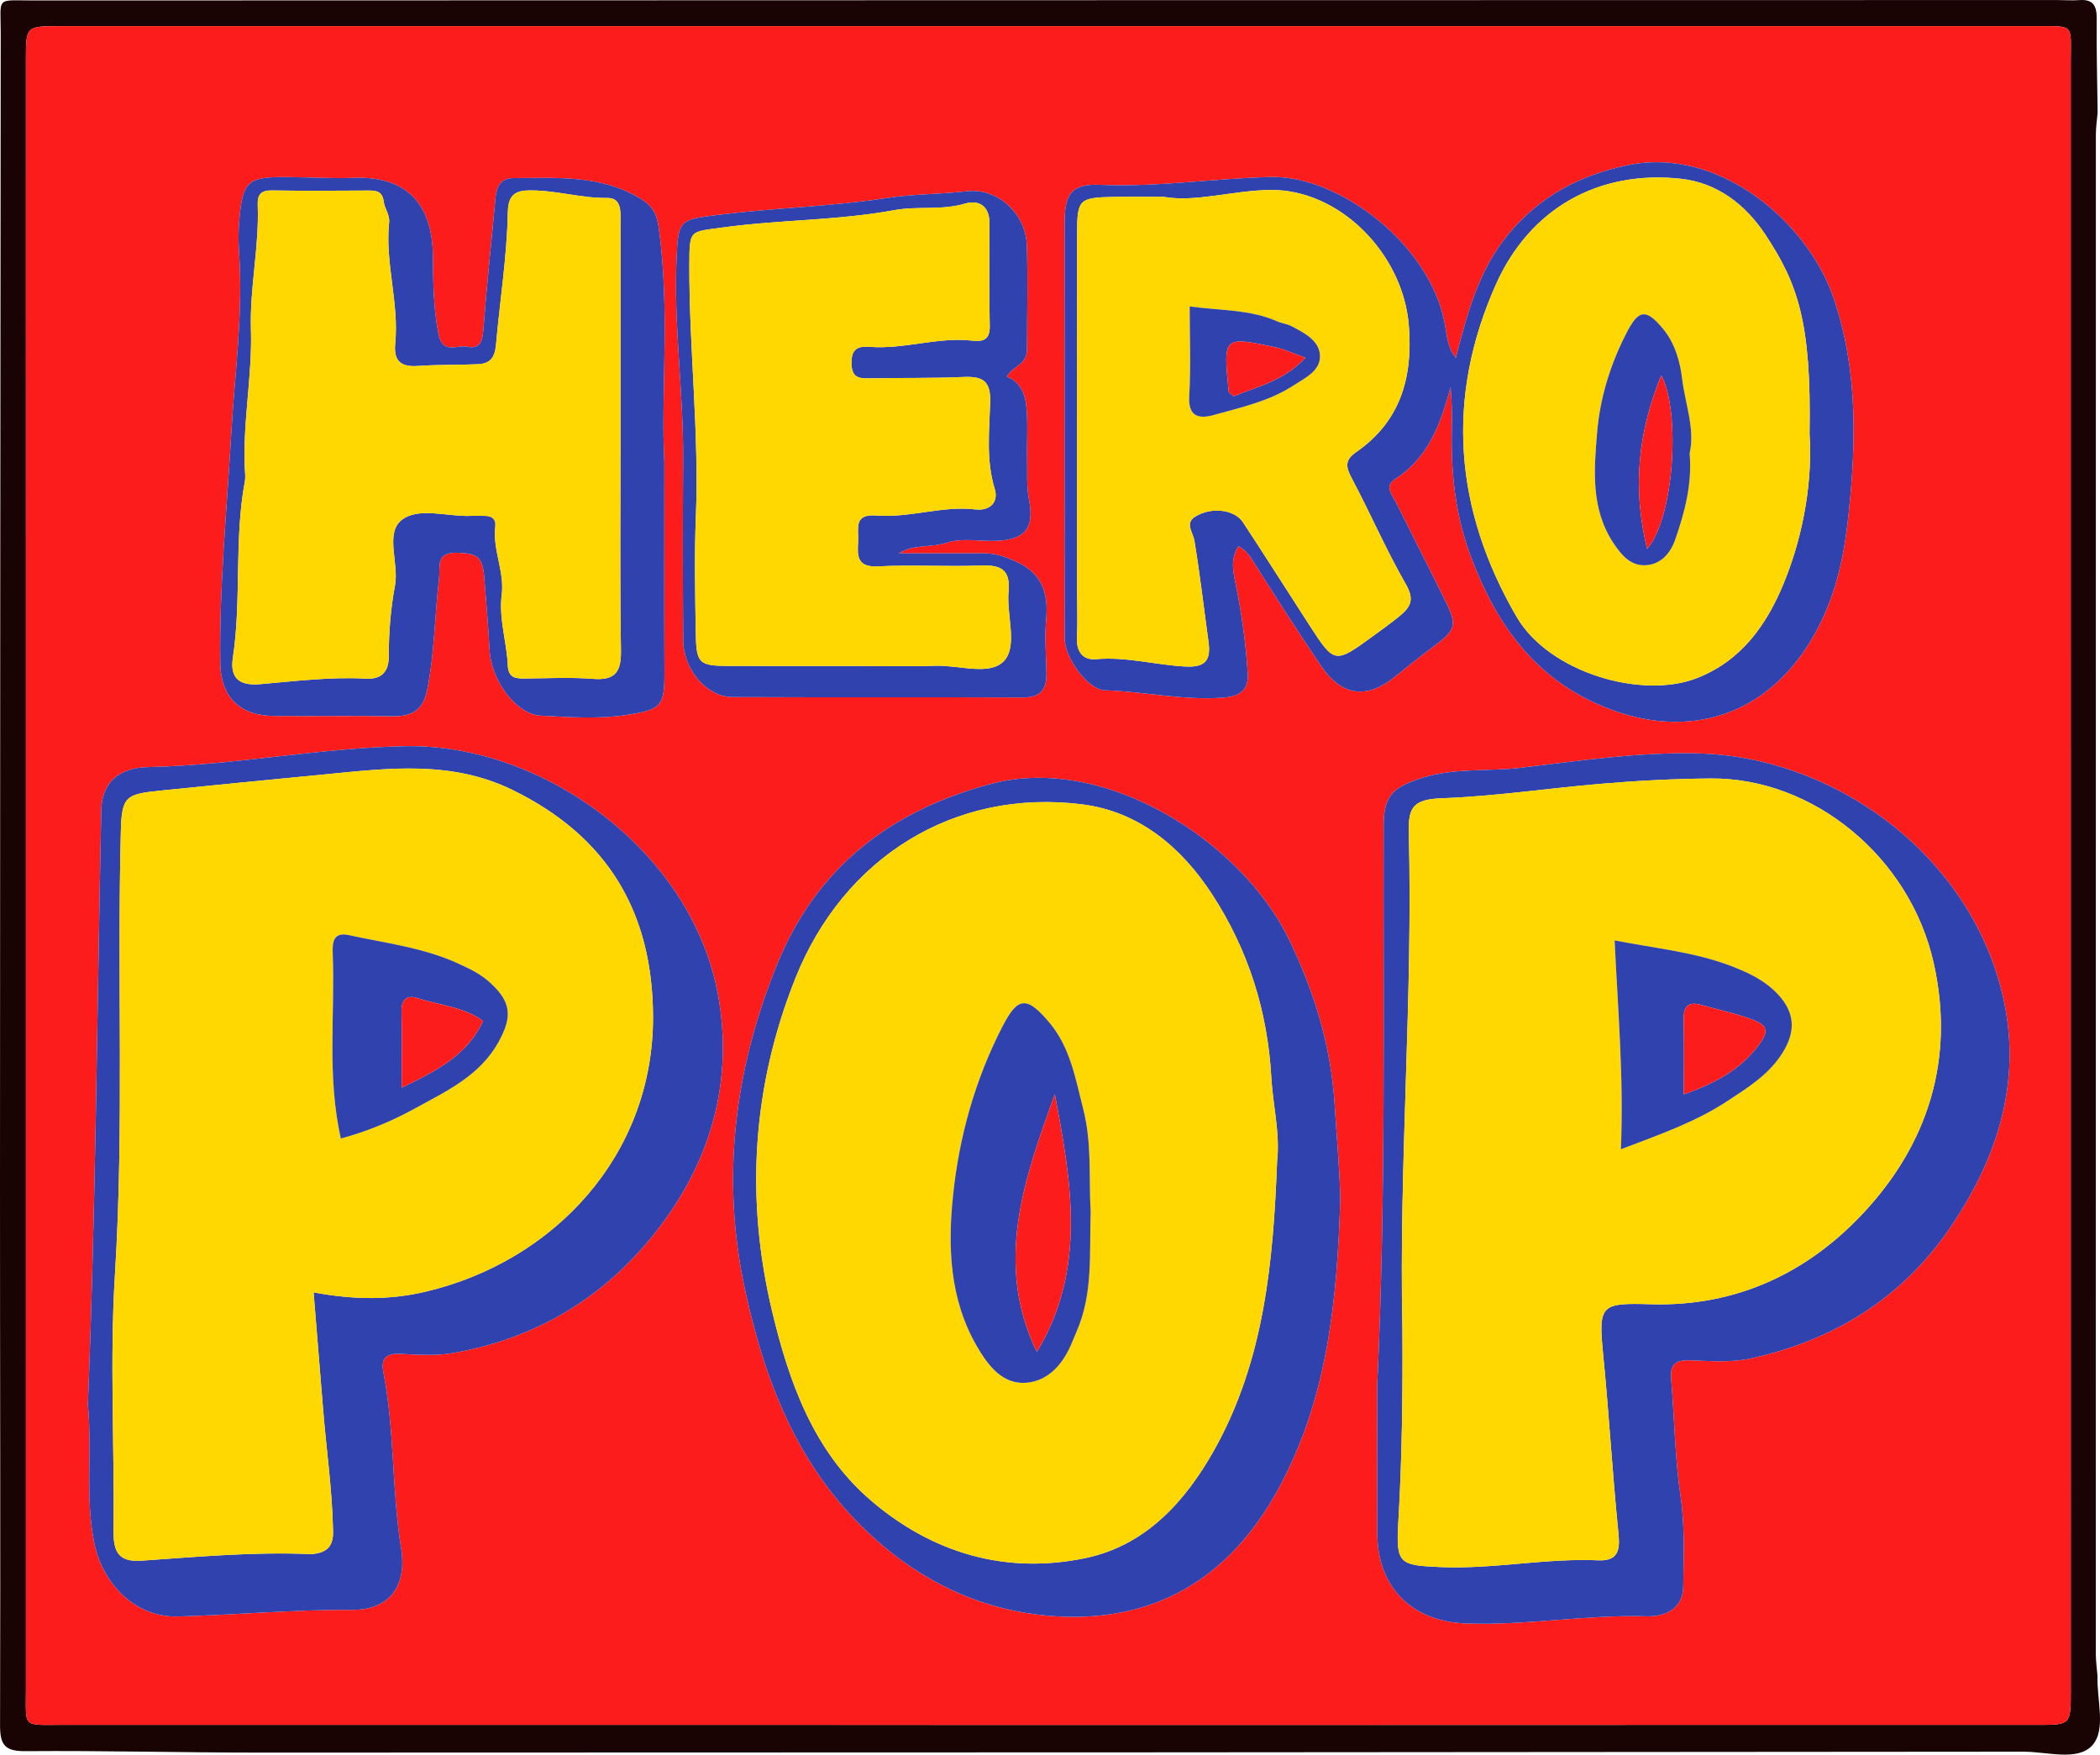 <svg viewBox="0 0 334.953 279.825" xmlns:xlink="http://www.w3.org/1999/xlink" xmlns="http://www.w3.org/2000/svg" id="Capa_1">
  <defs>
    <style>
      .cls-1 {
        fill: none;
      }

      .cls-2 {
        fill: #fd1c1c;
      }

      .cls-3 {
        fill: #3042ae;
      }

      .cls-4 {
        fill: #190303;
      }

      .cls-5 {
        fill: #fed800;
      }

      .cls-6 {
        clip-path: url(#clippath);
      }
    </style>
    <clipPath id="clippath">
      <rect height="279.825" width="334.953" class="cls-1"></rect>
    </clipPath>
  </defs>
  <g class="cls-6">
    <path d="M334.553,267.248c-.139,3.788,1.424,8.582-.824,11.089-2.315,2.583-7.211,1.018-10.958,1.022-93.765.097-187.529.135-281.294.145-12.468.002-24.937-.33-37.403-.23-3.327.027-4.074-1.005-4.065-4.173C.098,246.34-.007,217.579,0,188.817.015,127.637.05,66.457.115,5.278.121-.649-.784.078,5.458.076,113.021.035,220.585.025,328.148.009c1.164,0,2.334.098,3.49.009,2.234-.172,2.81.919,2.79,2.981-.049,4.985.086,9.973.148,14.96-.098,1.147-.28,2.294-.28,3.442-.016,80.8-.019,161.601-.009,242.401,0,1.149.174,2.297.266,3.446M167.314,275.087c52.537,0,105.074,0,157.611-.002,5.353,0,5.365-.015,5.365-5.387.003-86.62.006-173.24-.005-259.86-.001-6.073.724-5.663-5.58-5.664-105.074-.005-210.149-.004-315.223-.001-5.336,0-5.349.015-5.349,5.387-.003,86.62-.005,173.24.005,259.859,0,6.196-.616,5.661,5.565,5.662,52.537.011,105.074.006,157.611.006" class="cls-4"></path>
    <path d="M167.314,275.087c-52.537,0-105.074.005-157.611-.006-6.181-.001-5.564.534-5.565-5.662-.01-86.619-.007-173.239-.005-259.859,0-5.372.013-5.387,5.349-5.387,105.075-.003,210.149-.003,315.223,0,6.305.001,5.579-.409,5.58,5.665.011,86.619.008,173.239.006,259.859,0,5.372-.013,5.386-5.365,5.387-52.538.004-105.075.002-157.612.002M219.681,220.709c0,7.979-.029,15.957.008,23.936.04,8.615,5.621,13.947,14.11,14.262,9.661.358,19.204-1.431,28.856-1.141,2.939.089,5.797-1.223,5.825-4.728.038-4.783.292-9.556-.425-14.382-.919-6.191-.973-12.507-1.506-18.76-.217-2.542.923-3.04,3.201-2.95,3.143.123,6.406.365,9.434-.292,13.217-2.866,24.153-9.555,31.836-20.823,7.9-11.587,11.802-24.282,8.106-38.303-5.756-21.832-26.905-36.916-48.467-37.382-9.463-.204-18.814,1.198-28.126,2.303-5.207.618-10.529-.033-15.698,1.61-4.495,1.428-6.126,2.731-6.139,7.465-.083,29.731.37,59.468-1.015,89.185M14.017,224.026c.72,7.504-.474,14.784,1.025,22.076,1.356,6.601,6.621,11.887,13.365,11.698,9.273-.261,18.516-1.119,27.819-1.065,5.836.034,8.733-3.75,7.749-9.829-1.507-9.304-1.017-18.786-2.823-28.044-.405-2.075.313-3.054,2.6-2.951,2.815.126,5.71.356,8.455-.123,14.465-2.524,25.917-9.954,34.337-21.948,7.44-10.598,10.27-22.602,7.985-35.147-4.187-22.986-27.933-40.137-49.935-39.691-13.753.279-27.218,3.042-40.937,3.333-5.049.107-7.417,2.793-7.502,6.825-.674,31.703-.878,63.416-2.138,94.866M213.784,191.123c-.126-4.976-.598-9.912-.898-14.847-.57-9.386-3.227-18.007-7.231-26.333-7.591-15.78-29.432-29.779-47.633-24.917-16.104,4.302-27.785,13.389-34.035,28.701-6.847,16.773-9.045,34.186-5.11,52.162,3.436,15.696,9.187,29.899,21.988,40.656,7.768,6.527,16.603,10.287,26.307,11.129,16.496,1.432,28.827-5.648,36.806-20.362,7.851-14.477,9.302-30.212,9.806-46.189M232.201,57.073c-1.092-1.366-1.368-2.876-1.607-4.565-1.869-13.185-16.877-24.515-27.794-24.278-9.111.198-18.139,1.647-27.282,1.246-4.537-.2-5.702,1.364-5.709,5.985-.02,12.8-.007,25.601-.007,38.401,0,9.309-.022,18.618.012,27.927.012,3.15,3.674,8.223,6.479,8.303,6.286.177,12.473,1.663,18.814,1.165,2.681-.211,4.08-1.2,3.905-3.913-.305-4.744-.95-9.447-1.904-14.106-.412-2.011-.906-4.041.434-6.154,1.163.695,1.686,1.388,2.238,2.265,3.575,5.678,7.193,11.332,10.959,16.884,3.23,4.761,7.229,5.294,11.595,1.814,2.058-1.64,4.099-3.304,6.215-4.866,3.64-2.686,3.914-3.421,2.014-7.276-2.599-5.275-5.278-10.512-7.908-15.772-.62-1.242-1.959-2.563-.059-3.786,5.307-3.415,7.209-8.881,8.782-14.594.194,2.24.234,4.396.187,6.55-.151,6.951.523,13.719,2.996,20.34,3.871,10.364,9.665,18.894,20.125,23.588,13.35,5.991,26.174,2.59,33.806-9.507,3.729-5.909,5.417-12.47,6.2-19.35,1.367-12.016,1.759-23.917-2.162-35.643-4.127-12.341-18.37-24.463-32.983-21.373-7.634,1.615-14.018,4.984-19.036,11.086-4.731,5.753-6.478,12.661-8.31,19.629M105.962,73.697c-.579-10.941.955-24.212-.899-37.434-.32-2.285-1.128-3.523-2.979-4.631-6.304-3.776-13.25-3.242-20.134-3.228-2.169.005-2.753,1.396-2.923,3.242-.65,7.047-1.418,14.085-1.947,21.14-.143,1.906-.717,2.903-2.604,2.501-1.605-.342-3.876,1.367-4.554-2.101-.807-4.124-.832-8.203-.872-12.328-.076-7.91-3.794-12.813-12.58-12.492-3.482.128-6.975-.089-10.464-.123-6.592-.064-7.3.554-7.859,7.123-.14,1.649-.124,3.327-.009,4.98.669,9.627-.699,19.197-1.249,28.753-.703,12.203-1.925,24.373-1.756,36.619.076,5.434,3.079,8.42,8.582,8.464,6.313.05,12.627-.055,18.938.04,3.081.046,4.83-.932,5.494-4.255,1.166-5.832,1.175-11.753,1.873-17.614.242-2.037-.625-4.359,3.04-4.196,2.759.122,3.876.43,4.158,3.708.339,3.937.638,7.871.874,11.825.301,5.063,4.377,10.252,8.157,10.443,4.473.227,9.043.566,13.435-.077,5.952-.871,6.321-1.442,6.293-7.169-.051-10.3-.015-20.6-.015-33.19M143.359,88.251c2.44-1.51,5.118-.873,7.693-1.714,2.41-.787,5.259-.179,7.91-.29,4.577-.192,6.049-2.033,5.166-6.593-.417-2.154-.252-4.297-.298-6.447-.065-2.984.195-6.006-.198-8.943-.222-1.661-1.091-3.472-3.038-4.185.736-1.488,2.81-1.836,3.136-3.661.087-.485.085-.99.085-1.486.005-5.313.161-10.631-.046-15.935-.193-4.921-4.631-9.058-9.526-8.499-4.262.487-8.579.431-12.764,1.076-8.935,1.378-17.964,1.567-26.916,2.695-6.173.778-6.39.702-6.658,7.11-.446,10.644,1.116,21.202,1.056,31.823-.055,9.627-.064,19.256.012,28.884.037,4.734,3.743,9.059,7.89,9.081,15.438.08,30.877-.009,46.315.066,2.911.014,3.792-1.404,3.734-3.981-.063-2.821-.299-5.663-.046-8.458.399-4.397-.73-7.507-5.156-9.398-1.578-.675-2.975-1.143-4.611-1.144-4.58-.003-9.16-.001-13.74-.001" class="cls-2"></path>
    <path d="M219.681,220.709c1.385-29.717.933-59.454,1.015-89.185.013-4.734,1.645-6.037,6.139-7.465,5.169-1.643,10.491-.992,15.699-1.61,9.311-1.105,18.662-2.507,28.125-2.303,21.562.466,42.711,15.55,48.467,37.382,3.697,14.021-.205,26.716-8.106,38.304-7.683,11.267-18.618,17.957-31.835,20.822-3.028.657-6.291.416-9.435.292-2.277-.09-3.417.408-3.201,2.951.533,6.252.587,12.568,1.506,18.759.717,4.826.463,9.599.425,14.382-.028,3.505-2.886,4.817-5.825,4.728-9.651-.29-19.195,1.499-28.856,1.141-8.489-.315-14.07-5.647-14.11-14.262-.037-7.978-.008-15.957-.008-23.936M223.687,211.896c.059,10.298-.043,20.588-.656,30.878-.396,6.648.202,6.851,6.619,7.139,8.494.382,16.865-1.457,25.344-1.073,3.589.163,3.348-2.358,3.107-4.761-.939-9.349-1.469-18.73-2.397-28.084-.793-7.994-.361-8.226,7.673-7.994,13.562.392,24.892-4.996,33.788-14.502,10.397-11.109,14.684-24.681,11.251-39.957-3.804-16.922-19.232-29.505-35.51-29.388-5.955.042-11.876.355-17.826.869-8.369.723-16.691,1.972-25.111,2.283-4.457.164-5.371,1.38-5.266,5.403.683,26.41-1.588,52.78-1.016,79.187" class="cls-3"></path>
    <path d="M14.017,224.026c1.261-31.45,1.465-63.163,2.138-94.866.086-4.032,2.453-6.718,7.502-6.825,13.719-.291,27.184-3.054,40.937-3.333,22.002-.446,45.748,16.704,49.935,39.69,2.286,12.545-.545,24.55-7.985,35.148-8.42,11.994-19.872,19.424-34.336,21.948-2.745.479-5.64.249-8.456.122-2.287-.102-3.005.877-2.6,2.952,1.806,9.258,1.317,18.74,2.823,28.044.984,6.079-1.913,9.863-7.748,9.829-9.303-.054-18.546.804-27.82,1.064-6.744.19-12.008-5.096-13.365-11.697-1.498-7.292-.305-14.572-1.025-22.076M50.017,206.105c6.489,1.209,12.158,1.238,17.885-.114,20.491-4.838,36.308-21.788,36.257-43.811-.038-16.646-7.201-28.783-22.451-36.213-9.659-4.706-19.66-3.466-29.542-2.503-8.838.861-17.692,1.707-26.53,2.617-5.535.569-6.213.867-6.358,6.418-.618,23.587.522,47.183-.945,70.782-.844,13.58-.069,27.257-.215,40.888-.036,3.359.811,4.977,4.463,4.726,8.939-.614,17.876-1.434,26.856-1.047.166.008.334,0,.498-.018,2.096-.236,3.225-1.14,3.187-3.519-.104-6.622-1.081-13.163-1.602-19.745-.48-6.057-.985-12.112-1.503-18.461" class="cls-3"></path>
    <path d="M213.784,191.123c-.503,15.977-1.955,31.712-9.806,46.189-7.978,14.713-20.31,21.793-36.806,20.362-9.703-.842-18.539-4.602-26.307-11.13-12.801-10.756-18.552-24.959-21.988-40.656-3.935-17.976-1.736-35.389,5.11-52.162,6.25-15.311,17.931-24.399,34.035-28.701,18.201-4.861,40.042,9.137,47.633,24.918,4.005,8.325,6.661,16.946,7.231,26.332.3,4.936.772,9.871.898,14.848M203.701,185.21c.494-4.538-.68-8.94-.927-13.401-.584-10.566-3.686-20.322-9.408-29.131-4.899-7.541-11.665-13.253-20.764-14.4-20.41-2.572-38.052,8.492-45.73,27.716-6.931,17.355-8.001,35.205-3.71,53.161,2.661,11.137,6.542,22.195,15.642,30.044,9.852,8.496,21.603,11.943,34.336,9.281,9.504-1.987,15.843-8.896,20.497-17.177,8.051-14.326,9.444-30.145,10.064-46.093" class="cls-3"></path>
    <path d="M232.201,57.073c1.832-6.968,3.579-13.876,8.311-19.629,5.017-6.102,11.401-9.472,19.035-11.086,14.614-3.09,28.857,9.032,32.983,21.373,3.921,11.726,3.53,23.627,2.163,35.643-.783,6.88-2.472,13.441-6.201,19.35-7.631,12.097-20.456,15.498-33.806,9.507-10.459-4.694-16.254-13.224-20.125-23.588-2.473-6.621-3.147-13.389-2.996-20.34.047-2.154.008-4.31-.187-6.55-1.573,5.713-3.474,11.179-8.782,14.594-1.9,1.223-.561,2.544.06,3.786,2.63,5.26,5.309,10.497,7.908,15.772,1.899,3.854,1.625,4.59-2.015,7.276-2.116,1.562-4.157,3.226-6.214,4.866-4.367,3.48-8.366,2.947-11.595-1.814-3.767-5.552-7.384-11.206-10.959-16.884-.553-.877-1.076-1.57-2.239-2.265-1.339,2.113-.845,4.143-.434,6.154.955,4.659,1.599,9.362,1.904,14.106.175,2.713-1.224,3.702-3.905,3.913-6.34.498-12.527-.988-18.814-1.165-2.805-.08-6.466-5.153-6.478-8.303-.035-9.309-.013-18.618-.013-27.927,0-12.801-.012-25.601.007-38.401.007-4.621,1.172-6.185,5.709-5.985,9.143.401,18.171-1.048,27.282-1.246,10.918-.237,25.925,11.093,27.794,24.278.24,1.689.515,3.199,1.607,4.565M288.622,69.214c.312-17.83-1.863-23.942-7.02-31.761-3.22-4.884-7.759-8.318-13.511-8.942-13.099-1.421-24.052,4.696-29.475,16.822-8.105,18.127-6.663,35.957,3.284,53.034,5.189,8.909,19.979,13.205,28.755,9.779,7.04-2.748,11.085-8.403,13.85-15.121,3.435-8.347,4.574-17.076,4.117-23.811M185.583,31.394c-3.199,0-5.527-.036-7.853.007-5.638.103-5.925.391-5.926,5.839-.005,19.114-.003,38.228-.003,57.342,0,2.327.103,4.66-.027,6.98-.128,2.272.873,3.757,3.044,3.563,4.857-.432,9.522.939,14.305,1.176,3.366.167,4.014-1.225,3.626-4.03-.739-5.345-1.357-10.71-2.237-16.031-.227-1.375-1.595-2.783.144-3.858,2.572-1.589,6.257-1.128,7.583.885,3.585,5.443,7.063,10.958,10.609,16.428,4.055,6.255,4.039,6.211,10.392,1.57,1.333-.973,2.663-1.921,3.945-2.971,1.883-1.541,2.447-2.689,1.028-5.16-3.148-5.48-5.657-11.323-8.633-16.909-.953-1.79-1.069-2.877.708-4.107,7.135-4.934,9.1-11.989,8.417-20.274-.94-11.406-11.059-21.716-22.162-21.548-5.981.09-11.818,2.002-16.96,1.098" class="cls-3"></path>
    <path d="M105.963,73.697c0,12.59-.037,22.89.014,33.189.028,5.728-.341,6.298-6.293,7.169-4.392.643-8.961.305-13.435.078-3.779-.192-7.856-5.381-8.157-10.444-.235-3.953-.535-7.887-.874-11.825-.281-3.277-1.398-3.585-4.157-3.708-3.666-.162-2.798,2.159-3.041,4.197-.697,5.861-.707,11.782-1.873,17.614-.664,3.323-2.413,4.301-5.494,4.254-6.311-.095-12.625.01-18.938-.039-5.503-.044-8.506-3.03-8.581-8.464-.17-12.246,1.053-24.416,1.755-36.619.55-9.556,1.918-19.126,1.249-28.753-.115-1.653-.131-3.331.01-4.981.558-6.568,1.266-7.187,7.858-7.122,3.489.034,6.982.25,10.464.123,8.786-.321,12.505,4.582,12.58,12.492.04,4.125.065,8.204.872,12.328.678,3.468,2.95,1.759,4.555,2.101,1.886.402,2.461-.595,2.604-2.501.528-7.056,1.296-14.093,1.946-21.14.17-1.846.754-3.237,2.924-3.242,6.883-.015,13.829-.548,20.134,3.228,1.85,1.108,2.658,2.346,2.979,4.63,1.853,13.222.319,26.494.899,37.435M98.974,69.817c0-11.299.006-22.598-.006-33.897-.002-1.792.346-4.383-2.066-4.346-4.344.064-8.484-1.336-12.799-1.199-2.407.076-3.065,1.317-3.106,3.503-.135,7.076-1.264,14.068-1.885,21.102-.192,2.171-1.012,3.023-2.91,3.109-3.151.142-6.316.044-9.458.275-2.758.203-3.987-.706-3.705-3.604.629-6.47-1.646-12.809-.973-19.289.129-1.239-.733-2.2-.864-3.315-.184-1.568-1.078-1.776-2.367-1.768-5.15.03-10.302.065-15.452-.015-1.755-.028-2.341.649-2.276,2.337.258,6.632-1.288,13.149-1.081,19.82.24,7.755-1.48,15.479-.914,23.279.023.328-.003.668-.063.992-1.729,9.294-.501,18.788-1.906,28.106-.498,3.301,1.088,4.482,4.316,4.207,5.624-.481,11.249-1.196,16.907-.882,2.671.149,3.645-1.314,3.643-3.548-.003-3.812.291-7.557.994-11.317.658-3.52-1.618-8.307,1.052-10.428,2.698-2.144,7.353-.488,11.146-.668.663-.032,1.33.021,1.994,0,1.205-.04,1.958.459,1.805,1.729-.444,3.691,1.496,7.143,1.028,10.83-.487,3.837.796,7.525.968,11.3.087,1.912,1.151,2.087,2.61,2.078,3.656-.023,7.328-.225,10.962.057,3.589.279,4.53-1.121,4.475-4.552-.182-11.295-.069-22.596-.069-33.895" class="cls-3"></path>
    <path d="M143.359,88.251c4.58,0,9.16-.002,13.74.001,1.636,0,3.033.469,4.611,1.144,4.426,1.892,5.555,5.001,5.156,9.398-.253,2.795-.017,5.638.046,8.458.058,2.577-.823,3.995-3.735,3.981-15.437-.075-30.876.014-46.314-.066-4.147-.022-7.854-4.347-7.891-9.081-.075-9.628-.066-19.257-.011-28.884.06-10.621-1.503-21.179-1.056-31.823.268-6.408.485-6.332,6.658-7.11,8.952-1.128,17.981-1.317,26.915-2.695,4.185-.645,8.503-.589,12.765-1.076,4.895-.559,9.333,3.579,9.526,8.499.207,5.304.051,10.623.046,15.935,0,.496.002,1.001-.085,1.486-.326,1.825-2.4,2.173-3.136,3.661,1.946.713,2.816,2.524,3.038,4.186.393,2.936.133,5.958.197,8.943.047,2.149-.119,4.292.299,6.447.883,4.56-.589,6.4-5.167,6.592-2.651.111-5.499-.496-7.909.291-2.575.841-5.253.203-7.693,1.713M136.263,106.208c4.318,0,8.639.108,12.952-.033,3.759-.122,8.701,1.677,10.952-.8,2.196-2.416.347-7.294.697-11.062.322-3.454-1.225-4.242-4.368-4.121-5.472.212-10.969-.15-16.434.135-3.387.176-3.332-1.646-3.191-3.964.121-2-.814-4.449,2.918-4.15,5.279.423,10.446-1.588,15.782-.974,2.315.267,3.742-1.124,3.085-3.274-1.403-4.595-.862-9.242-.718-13.832.112-3.574-1.379-4.134-4.385-4.003-4.974.218-9.961.112-14.941.211-1.696.033-2.745-.167-2.796-2.341-.055-2.344.947-2.834,2.953-2.682,5.484.417,10.826-1.622,16.331-.991,1.716.197,2.813-.16,2.765-2.335-.122-5.478-.058-10.96-.048-16.44.005-2.716-1.707-3.724-3.905-3.075-3.741,1.105-7.589.36-11.263,1.037-9.075,1.674-18.308,1.512-27.418,2.772-5.204.72-5.259.289-5.28,5.828-.051,13.435,1.585,26.822,1.041,40.278-.248,6.134-.116,12.288-.018,18.431.08,5.045.481,5.37,5.361,5.381,6.643.015,13.285.004,19.928.004" class="cls-3"></path>
    <path d="M223.687,211.896c-.573-26.407,1.699-52.777,1.015-79.187-.104-4.024.81-5.239,5.266-5.404,8.42-.31,16.742-1.56,25.112-2.283,5.95-.513,11.871-.826,17.826-.869,16.277-.116,31.706,12.467,35.509,29.388,3.434,15.277-.854,28.849-11.25,39.957-8.897,9.506-20.227,14.894-33.788,14.503-8.035-.233-8.467-.001-7.674,7.993.929,9.355,1.458,18.736,2.397,28.085.242,2.403.482,4.924-3.106,4.761-8.48-.385-16.85,1.455-25.345,1.073-6.417-.289-7.015-.492-6.618-7.139.613-10.29.714-20.58.656-30.878M258.533,183.285c6.24-2.372,11.91-4.345,17.001-7.696,3.292-2.168,6.621-4.209,8.793-7.7,2.139-3.436,1.957-6.404-.717-9.286-2.068-2.23-4.683-3.46-7.434-4.519-5.823-2.243-11.997-2.824-18.643-4.103.527,11.117,1.475,21.934,1,33.304" class="cls-5"></path>
    <path d="M50.017,206.105c.517,6.348,1.023,12.403,1.503,18.461.521,6.582,1.497,13.123,1.602,19.745.037,2.379-1.092,3.283-3.187,3.518-.165.019-.333.026-.498.019-8.981-.387-17.918.433-26.857,1.047-3.651.251-4.499-1.367-4.463-4.726.147-13.631-.628-27.308.216-40.888,1.466-23.6.326-47.195.944-70.782.146-5.551.823-5.849,6.359-6.419,8.838-.909,17.692-1.755,26.529-2.616,9.882-.964,19.884-2.203,29.542,2.503,15.251,7.43,22.414,19.567,22.452,36.213.05,22.023-15.767,38.973-36.257,43.811-5.727,1.352-11.396,1.323-17.885.114M54.363,181.569c4.23-1.134,8.19-2.792,11.882-4.825,4.97-2.739,10.287-5.176,13.271-10.567,2.267-4.094,2.024-6.418-1.424-9.537-1.48-1.339-3.252-2.174-5.022-2.986-5.531-2.534-11.551-3.24-17.414-4.519-2.418-.528-2.664,1.009-2.588,2.9.394,9.715-.955,19.501,1.295,29.534" class="cls-5"></path>
    <path d="M203.701,185.21c-.62,15.948-2.013,31.767-10.063,46.093-4.654,8.281-10.994,15.19-20.497,17.177-12.734,2.663-24.484-.784-34.336-9.281-9.101-7.848-12.981-18.906-15.643-30.043-4.291-17.956-3.22-35.807,3.711-53.161,7.677-19.224,25.32-30.288,45.729-27.716,9.1,1.146,15.866,6.859,20.764,14.4,5.722,8.809,8.825,18.565,9.409,29.131.246,4.46,1.42,8.862.926,13.4M173.967,193.277c-.318-5.195.228-10.844-1.178-16.354-1.241-4.866-2.067-9.91-5.47-13.914-3.563-4.193-4.977-4.053-7.423.691-4.383,8.5-6.929,17.64-7.892,27.043-.836,8.158-.537,16.444,3.798,23.937,1.795,3.103,4.094,6.115,7.846,5.842,3.627-.264,6.018-3.103,7.384-6.539.243-.611.508-1.214.766-1.818,2.549-5.952,1.949-12.27,2.169-18.888" class="cls-5"></path>
    <path d="M288.623,69.213c.457,6.736-.683,15.465-4.118,23.812-2.765,6.718-6.809,12.372-13.849,15.12-8.777,3.427-23.567-.87-28.755-9.778-9.947-17.078-11.39-34.908-3.284-53.035,5.422-12.126,16.375-18.243,29.474-16.821,5.752.624,10.291,4.058,13.512,8.941,5.157,7.82,7.332,13.932,7.02,31.761M269.502,72.273c.886-3.845-.712-7.836-1.199-11.874-.321-2.669-1.115-5.669-3.123-8.054-2.524-2.997-3.738-3.062-5.567.406-2.683,5.087-4.409,10.605-4.872,16.241-.488,5.945-1.038,12.129,2.612,17.629,1.256,1.893,2.669,3.549,4.921,3.526,2.518-.026,4.142-1.82,4.937-4.125,1.497-4.336,2.704-8.745,2.291-13.749" class="cls-5"></path>
    <path d="M185.583,31.394c5.142.904,10.979-1.008,16.961-1.098,11.102-.168,21.221,10.141,22.162,21.548.683,8.285-1.283,15.34-8.417,20.274-1.778,1.23-1.662,2.317-.709,4.107,2.976,5.586,5.485,11.429,8.633,16.909,1.419,2.471.856,3.619-1.027,5.16-1.283,1.05-2.613,1.998-3.945,2.971-6.353,4.641-6.338,4.685-10.393-1.57-3.546-5.47-7.024-10.985-10.609-16.428-1.326-2.013-5.011-2.474-7.582-.885-1.74,1.075-.372,2.483-.145,3.858.88,5.321,1.499,10.686,2.238,16.031.387,2.805-.261,4.197-3.626,4.03-4.783-.237-9.448-1.608-14.306-1.176-2.17.194-3.171-1.291-3.044-3.563.13-2.32.028-4.653.028-6.98,0-19.114-.003-38.228.002-57.342,0-5.448.289-5.736,5.926-5.839,2.326-.043,4.654-.007,7.853-.007M189.754,48.867c0,4.781.21,9.567-.071,14.325-.2,3.404,1.71,3.612,3.933,2.987,4.318-1.214,8.737-2.15,12.634-4.662,1.973-1.272,4.389-2.385,4.287-4.822-.098-2.378-2.456-3.583-4.529-4.668-.759-.397-1.562-.452-2.269-.767-4.374-1.943-9.103-1.706-13.985-2.393" class="cls-5"></path>
    <path d="M98.974,69.817c0,11.299-.114,22.6.069,33.895.055,3.431-.886,4.831-4.475,4.552-3.634-.282-7.306-.08-10.962-.057-1.459.009-2.523-.166-2.61-2.078-.172-3.775-1.455-7.463-.968-11.3.468-3.687-1.472-7.139-1.028-10.83.153-1.27-.6-1.769-1.806-1.729-.663.022-1.33-.031-1.993,0-3.793.18-8.448-1.476-11.147.668-2.67,2.121-.393,6.908-1.052,10.428-.702,3.76-.996,7.505-.993,11.317.002,2.234-.972,3.697-3.643,3.548-5.658-.314-11.283.401-16.907.882-3.228.275-4.814-.906-4.316-4.207,1.405-9.318.177-18.812,1.906-28.106.06-.324.086-.664.063-.992-.566-7.8,1.154-15.524.914-23.279-.207-6.671,1.339-13.188,1.081-19.82-.065-1.688.52-2.365,2.276-2.337,5.15.08,10.301.045,15.452.015,1.289-.008,2.183.2,2.367,1.768.131,1.115.993,2.076.864,3.315-.673,6.48,1.602,12.819.973,19.289-.282,2.898.947,3.807,3.704,3.604,3.143-.231,6.308-.133,9.459-.275,1.898-.086,2.718-.938,2.91-3.109.621-7.034,1.75-14.026,1.885-21.102.041-2.186.699-3.427,3.106-3.503,4.315-.137,8.455,1.263,12.799,1.199,2.412-.037,2.064,2.554,2.066,4.346.012,11.299.006,22.598.006,33.897" class="cls-5"></path>
    <path d="M136.263,106.207c-6.643,0-13.285.011-19.928-.004-4.88-.011-5.281-.336-5.361-5.381-.098-6.143-.23-12.297.018-18.431.544-13.456-1.092-26.843-1.041-40.278.021-5.539.076-5.108,5.28-5.828,9.11-1.26,18.343-1.098,27.418-2.772,3.674-.677,7.522.068,11.263-1.036,2.198-.65,3.91.359,3.905,3.074-.01,5.481-.074,10.962.048,16.44.048,2.175-1.049,2.533-2.765,2.336-5.505-.632-10.847,1.407-16.331.991-2.006-.153-3.008.337-2.953,2.681.051,2.174,1.1,2.375,2.796,2.341,4.98-.099,9.967.007,14.941-.21,3.006-.132,4.497.429,4.385,4.002-.144,4.59-.685,9.238.718,13.832.657,2.15-.77,3.541-3.085,3.274-5.336-.614-10.503,1.398-15.782.974-3.732-.299-2.797,2.15-2.918,4.15-.141,2.318-.196,4.141,3.191,3.964,5.465-.284,10.962.077,16.434-.134,3.143-.122,4.69.666,4.368,4.12-.35,3.768,1.499,8.646-.697,11.062-2.251,2.477-7.193.678-10.952.801-4.313.14-8.634.032-12.952.032" class="cls-5"></path>
    <path d="M258.533,183.284c.475-11.37-.473-22.187-1-33.304,6.646,1.279,12.82,1.861,18.643,4.103,2.751,1.06,5.366,2.29,7.434,4.519,2.674,2.883,2.856,5.851.717,9.287-2.172,3.491-5.501,5.531-8.793,7.699-5.091,3.352-10.761,5.325-17.001,7.696M268.569,174.525c5.53-1.931,9.036-4.21,11.522-7.308,2.251-2.804,2.078-3.721-1.205-4.841-2.458-.838-5.009-1.403-7.513-2.108-2.285-.644-2.883.419-2.831,2.525.095,3.786.027,7.575.027,11.732" class="cls-3"></path>
    <path d="M54.363,181.57c-2.25-10.033-.901-19.819-1.295-29.535-.076-1.891.17-3.427,2.588-2.9,5.863,1.279,11.883,1.985,17.414,4.52,1.77.811,3.542,1.646,5.023,2.985,3.447,3.119,3.69,5.444,1.423,9.538-2.984,5.391-8.301,7.828-13.271,10.566-3.692,2.034-7.652,3.692-11.882,4.826M64.072,173.462c5.696-2.763,10.455-5.186,12.982-10.642-3.211-2.304-7.047-2.506-10.526-3.657-1.448-.48-2.518.138-2.479,2.022.078,3.81.023,7.623.023,12.277" class="cls-3"></path>
    <path d="M173.966,193.277c-.22,6.618.381,12.936-2.168,18.888-.259.604-.523,1.207-.766,1.818-1.366,3.436-3.758,6.275-7.384,6.539-3.752.273-6.052-2.739-7.847-5.842-4.335-7.493-4.634-15.779-3.798-23.938.963-9.402,3.509-18.542,7.892-27.042,2.446-4.744,3.861-4.884,7.424-.691,3.402,4.004,4.228,9.048,5.47,13.914,1.406,5.51.859,11.159,1.177,16.354M168.244,174.515c-4.831,13.422-9.749,26.837-2.868,41.088,8.005-13.197,5.507-27.138,2.868-41.088" class="cls-3"></path>
    <path d="M269.502,72.273c.414,5.004-.794,9.413-2.291,13.749-.795,2.305-2.419,4.1-4.937,4.125-2.252.024-3.665-1.633-4.921-3.525-3.649-5.501-3.1-11.684-2.612-17.63.463-5.635,2.189-11.153,4.873-16.241,1.828-3.467,3.042-3.402,5.566-.406,2.008,2.385,2.802,5.385,3.123,8.054.487,4.038,2.085,8.029,1.199,11.874M262.721,87.53c4.368-4.966,5.342-22.082,2.252-27.659-3.602,8.785-4.696,17.755-2.252,27.659" class="cls-3"></path>
    <path d="M189.754,48.866c4.882.687,9.611.45,13.985,2.394.707.314,1.51.369,2.269.766,2.073,1.086,4.431,2.291,4.529,4.668.102,2.437-2.315,3.551-4.287,4.822-3.897,2.512-8.316,3.449-12.634,4.663-2.224.625-4.134.417-3.933-2.987.281-4.758.071-9.545.071-14.326M208.212,57.051c-2.024-.717-3.347-1.353-4.742-1.652-8.376-1.793-8.386-1.767-7.488,7.039.023.226.418.413.793.762,3.747-1.558,7.938-2.407,11.437-6.149" class="cls-3"></path>
    <path d="M268.569,174.525c0-4.157.068-7.946-.027-11.732-.052-2.106.546-3.169,2.831-2.525,2.504.705,5.055,1.27,7.513,2.108,3.283,1.12,3.456,2.037,1.205,4.841-2.486,3.098-5.992,5.377-11.522,7.308" class="cls-2"></path>
    <path d="M64.072,173.462c0-4.654.055-8.467-.023-12.277-.039-1.884,1.031-2.502,2.479-2.022,3.479,1.151,7.315,1.353,10.526,3.657-2.527,5.456-7.286,7.879-12.982,10.642" class="cls-2"></path>
    <path d="M168.244,174.515c2.639,13.95,5.137,27.891-2.868,41.088-6.881-14.251-1.963-27.666,2.868-41.088" class="cls-2"></path>
    <path d="M262.721,87.53c-2.444-9.904-1.35-18.874,2.252-27.659,3.09,5.577,2.116,22.693-2.252,27.659" class="cls-2"></path>
    <path d="M208.212,57.051c-3.499,3.742-7.69,4.591-11.437,6.149-.375-.349-.77-.536-.793-.762-.898-8.806-.888-8.832,7.488-7.039,1.395.299,2.718.935,4.742,1.652" class="cls-2"></path>
  </g>
</svg>